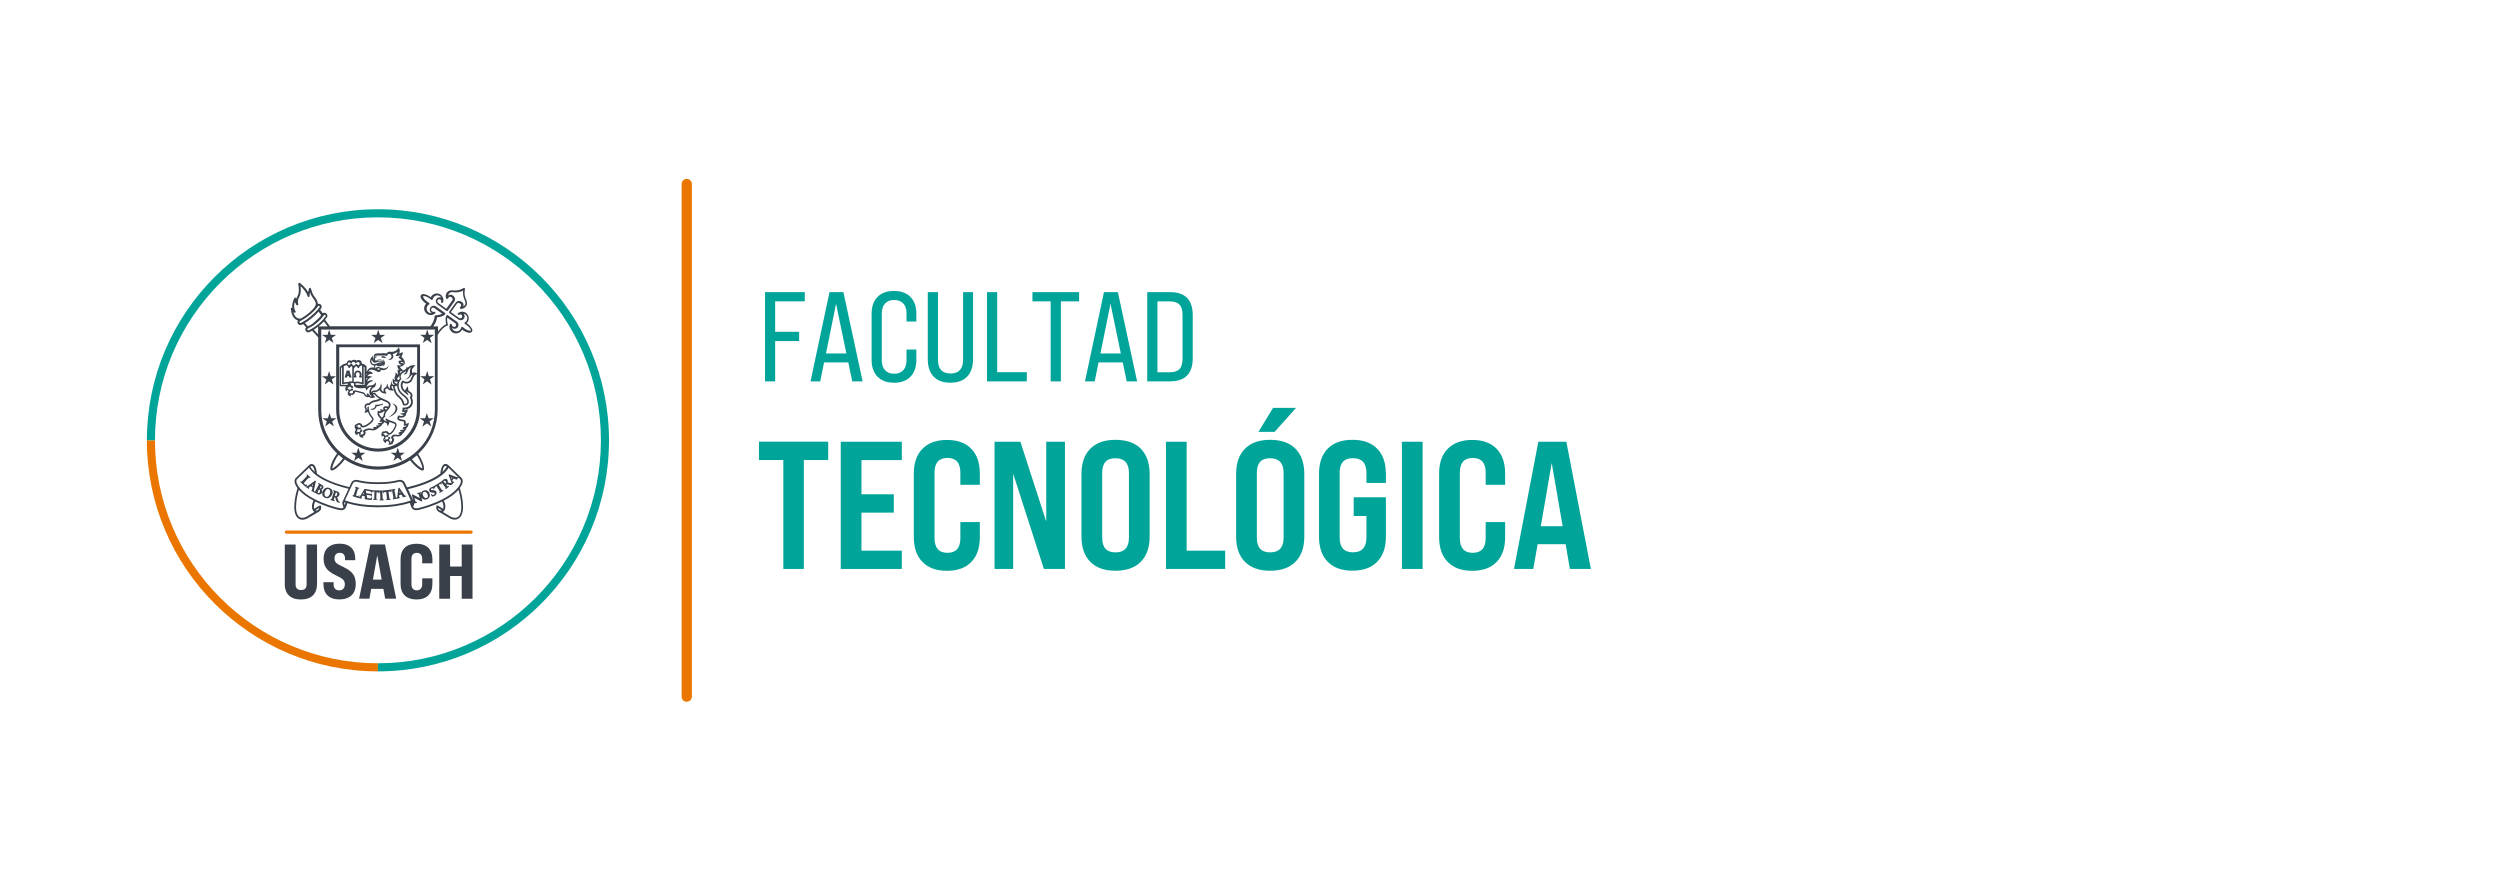 <?xml version="1.0" encoding="UTF-8"?>
<svg id="Capa_1" data-name="Capa 1" xmlns="http://www.w3.org/2000/svg" viewBox="0 0 404.43 142.47">
  <defs>
    <style>
      .cls-1 {
        fill: #394049;
      }

      .cls-2 {
        fill: #ea7600;
      }

      .cls-3 {
        fill: #00a499;
      }
    </style>
  </defs>
  <path class="cls-2" d="M111.1,113.53c-.46,0-.83-.37-.83-.83V29.77c0-.46.37-.83.83-.83s.83.37.83.83v82.92c0,.46-.37.83-.83.83"/>
  <g>
    <g>
      <path class="cls-1" d="M73.58,84.07h0c-.47,0-.87-.25-.91-.28-.37-.23-.93-.57-1.32-.79-.06-.03-.2-.09-.35-.18,0,0,0,0,0,0h0s-.05-.03-.06-.05c-.14-.1-.24-.19-.28-.28-.15-.31-.08-.59-.07-.62.01-.04.05-.08.09-.1.04-.02.09-.01.13.01l.87.52c.17-.43-.06-.98-.16-1.17-1.55.77-3.15,1.22-3.86,1.37-.11.02-.22.04-.32.04-.48,0-.68-.27-.76-.43-.03-.06-.04-.1-.05-.11l-.22-.59s-.02-.04-.03-.06l-.12.04c-1.35.43-3.01.67-4.69.67h-.31s-.31,0-.31,0c-1.66,0-3.31-.24-4.65-.66l-.21.59c-.01.05-.16.55-.81.55-.1,0-.21-.01-.32-.04-.71-.15-2.31-.6-3.86-1.37-.1.2-.33.74-.16,1.17l.87-.52s.09-.03.13-.01c.04.01.07.05.09.09.01.03.09.32-.06.63-.05.09-.15.19-.29.29,0,0-.04.02-.26.15-.41.24-1.18.68-1.47.87-.02.01-.43.28-.91.28-.27,0-.51-.08-.72-.25-1.2-.96-.31-4.16-.1-4.87-.09-.12-.16-.23-.22-.33-.47-.81-.17-1.2-.02-1.33l2-1.94s.07-.07.11-.11c.03-.02.06-.04.09-.07.1-.06.19-.1.27-.11.16-.02.3.02.44.13.32.26.44.99.48,1.42,1.44,1.11,3.63,1.8,5.23,2.19l.34-.73c.14-.28.45-.45.79-.45h0s.23.03.23.03c0,0,.02,0,.03,0v.03s0-.03,0-.03c.88.23,1.92.35,3.01.35h.26s.26,0,.26,0c1.09,0,2.12-.12,3-.35h.05s.22-.04.22-.04c.34,0,.65.18.79.45l.36.77c1.66-.39,3.92-1.08,5.4-2.23.04-.43.17-1.16.48-1.42.13-.11.28-.16.44-.13.09.01.18.05.27.11.04.03.07.05.1.07.04.03.06.06.09.09l2.01,1.95c.15.14.44.53-.02,1.33-.06.11-.13.22-.22.33.22.71,1.11,3.91-.1,4.87-.2.16-.44.25-.71.25M48.34,79.24c-.16.56-.45,1.74-.45,2.77,0,.78.17,1.32.5,1.58.15.12.32.18.53.18.39,0,.74-.22.75-.23l.03-.02c.41-.25.76-.46,1.03-.63.05-.03.1-.06.14-.08-.07-.03-.13-.08-.18-.15,0,0,0-.01-.01-.02,0,0-.02-.03-.03-.04-.02-.03-.04-.07-.06-.1-.08-.16-.13-.35-.13-.55,0-.4.16-.77.25-.95-.01-.01-.03-.03-.05-.04l-.02-.02c-1-.53-1.77-1.1-2.3-1.71M71.62,82.81s.1.06.15.09c.4.23.85.51,1.02.61l.05.03s.37.23.76.23c.2,0,.38-.06.53-.18.33-.27.5-.8.5-1.58,0-1.03-.29-2.21-.45-2.77-.53.61-1.3,1.18-2.31,1.71-.02.01-.05.03-.08.04.09.17.26.55.26.96,0,.2-.04.39-.13.55-.02.04-.04.07-.06.1h0s0,.02,0,.02c0,0,0,.02-.01.02,0,0-.01.01-.02.02h0c-.05.07-.11.12-.19.15M51,82.54s.11.04.17.04c.08,0,.15-.02.19-.03.15-.09.2-.16.22-.2.03-.06.05-.12.06-.19-.05.03-.11.07-.18.11-.14.08-.3.18-.46.27M71.13,82.55s.11.03.19.03c.07,0,.12-.01.17-.04-.16-.1-.33-.2-.47-.28-.06-.04-.12-.07-.17-.1,0,.06.02.12.06.19.02.04.07.1.22.2M49.98,75.66s0,0-.01.01l-1.89,1.83c-.09.08-.14.19-.14.33,0,.18.07.39.21.63.05.09.12.19.2.3.19.26.42.51.7.76l.22.18c.11.08.22.17.33.26.35.26.76.51,1.21.74,1.6.85,3.38,1.35,4.1,1.5.29.06.52.02.66-.11,0-.01-.01-.03-.01-.04h0c-.1-.26-.2-.59-.18-.79,0-.03,0-.05.02-.07l.02-.04.97-2.08c-2.27-.55-4.01-1.27-5.18-2.14-.51-.38-.89-.77-1.14-1.17l-.02-.03-.04-.07s0,0,0-.01M66.81,81.92c.02.06.12.32.52.32.08,0,.17-.01.26-.03.72-.15,2.49-.66,4.09-1.5.45-.24.86-.49,1.22-.74l.55-.44c.28-.24.51-.5.7-.75.08-.11.14-.21.2-.3.14-.24.21-.46.21-.63,0-.14-.04-.25-.13-.33,0,0-.1-.1-.25-.25-.01.01-.02.03-.04.04-.03.03-.13.14-.26.26h0s-.05.05-.08.05c-.02,0-.04,0-.05-.02-.02-.02-.03-.04-.02-.07l-.3-.12-.27.28.09.21s.03.05.04.06c0,0,0,0,0,0l.02-.02s.03-.03.07-.03c.02,0,.04,0,.06.02.01.01.02.03.02.05,0,.03-.01.05-.03.07-.02.02-.05.05-.07.07-.03.02-.05.05-.07.07,0,0,0,.01-.01.02,0,0-.01.02-.02.03-.02.02-.04.04-.07.07l-.04.05c-.09.07-.13.09-.19.11-.02,0-.05,0-.08,0-.09,0-.19-.02-.33-.06-.07-.02-.14-.04-.2-.05-.03,0-.06-.02-.08-.02l-.09.07c.07.09.17.21.22.26.02.02.02.02.03.02,0,0,0,0,.01,0,.03-.02.06-.04.07-.05.03-.03.1-.02.12.01,0,.01.04.07-.03.12-.07.05-.16.12-.21.16l-.03.02s-.03.02-.05.04c-.04.03-.09.08-.13.11-.04.04-.1.03-.12,0-.01-.02-.02-.04-.02-.06,0-.02.02-.04.04-.06.01,0,.03-.02.03-.03h0s0-.01-.02-.04c-.04-.06-.12-.17-.22-.29l-.21-.27c-.15-.18-.18-.22-.21-.26-.01-.02-.02-.02-.02-.02,0,0-.01,0-.03.01,0,0-.02.01-.04.03,0,.01.01.02.02.04.02.03.04.07.05.09h0c.03.08,0,.11-.03.12-.01,0-.03.01-.04.01-.04,0-.07-.03-.08-.05h-.01s0-.02-.02-.02c-.02,0-.06,0-.14.05l-.15.09.34.55c.07.11.15.25.2.31.02.02.02.02.02.02,0,0,0,0,.01,0,.02,0,.05-.03.08-.04.04-.03.1-.02.12.02,0,.02.01.04,0,.06,0,.03-.02.05-.05.06-.06.04-.13.08-.19.11-.03.02-.06.03-.08.04-.02.01-.05.03-.09.06-.04.03-.08.06-.12.08-.05.03-.1.02-.13-.02-.01-.02-.02-.04,0-.06,0-.02.02-.04.05-.06.03-.02.03-.03.04-.03h0s0-.01-.01-.04c-.03-.06-.09-.16-.17-.28l-.36-.58-.18.12c-.09.06-.1.08-.1.09,0,.03,0,.04,0,.05.02.06-.02.09-.04.1,0,0-.02,0-.04,0-.02,0-.04,0-.05-.02.02.07-.02.1-.03.11h0s-.02.01-.03.01c-.02,0-.06,0-.08-.06,0,0-.03-.04-.06-.05-.05-.02-.11-.01-.17.02-.09.04-.15.13-.12.2.02.04.04.08.23.08h.09c.28,0,.45.09.54.27.07.14.06.28-.02.44-.06.12-.19.19-.28.23-.13.06-.24.1-.32.1,0,0-.01,0-.02,0-.07,0-.09-.05-.1-.07-.04-.07-.07-.16-.09-.2v-.02c-.04-.07-.01-.12.02-.13.01,0,.02,0,.04,0,.02,0,.05,0,.08.05,0,.02.02.04.04.06.03.03.07.05.12.05s.1-.01.15-.04c.06-.03.1-.07.12-.12.01-.04,0-.08,0-.11-.02-.04-.05-.09-.23-.1h-.13c-.26-.02-.41-.1-.5-.26-.11-.22.02-.47.3-.61.11-.06.21-.09.27-.1.04,0,.08,0,.1.04h0s-.01-.02-.01-.03c-.02-.05,0-.09.02-.1.02-.01.04-.02.05-.02.01,0,.03,0,.04-.01.05-.02.11-.06.16-.09l.65-.4c.05-.03.08-.06.1-.07,0,0,.02-.01.02-.02,0,0,.02-.01.03-.02.01,0,.02-.01.04-.01,0,0,0,0,.02-.01.05-.04.11-.09.16-.12.02-.02.04-.03.05-.04.02-.02.07-.05.11-.09.05-.04.09-.08.12-.1.09-.07.22-.16.36-.18,0,0,.02,0,.03,0,.09,0,.21.04.28.13.09.11.1.25.06.46.23.05.41.08.55.1.04,0,.07,0,.1,0,0-.02-.01-.05-.03-.09l-.44-1.13s-.04-.11,0-.16c.02-.02.04-.03.07-.03.02,0,.04,0,.07.02.06.02.27.1.51.19.23.08.47.18.61.23.06.02.11.03.15.03.03,0,.04,0,.04-.01.02-.01.03-.03.04-.04,0,0,0,0,0,0-.46-.44-1.22-1.18-1.52-1.48,0,0,0,0-.01-.01,0,0,0,0,0,0l-.06.11c-.25.4-.63.79-1.14,1.17-1.2.89-3,1.63-5.35,2.18l.86,1.85s.02.03.03.07l-.26-.93c-.02-.08.01-.13.05-.14.01,0,.02,0,.03,0,.03,0,.07.02.1.03h.01s.38.21.72.38c.08.04.19.1.29.15.03.02.06.03.09.05l-.2-.61c-.03-.09-.04-.09-.05-.09-.01,0-.03,0-.08.02-.01,0-.02,0-.03,0-.04,0-.07-.02-.08-.06,0-.02,0-.04,0-.05.02-.03.05-.05.08-.05.05-.01.1-.03.14-.04.04-.01.07-.02.09-.02.03,0,.09-.03.18-.06.01,0,.03,0,.05,0,.03,0,.06.02.08.05,0,.02,0,.04,0,.06-.01.02-.03.04-.06.05-.02,0-.03,0-.04.02,0,0-.02.01,0,.09l.29,1.07c.02.08-.01.13-.05.14-.06.02-.1,0-.13-.02-.16-.08-.49-.24-.67-.33-.16-.08-.31-.16-.42-.22l.18.54c.04.11.06.12.06.12.03,0,.05,0,.08-.01.05-.01.1,0,.11.05,0,.01,0,.04,0,.06-.01.02-.04.04-.07.05-.08.02-.15.04-.2.05-.02,0-.03,0-.04.01,0,0-.01,0-.03.01-.03.01-.07.03-.12.04-.02.16-.07.34-.12.48M71.72,77.86l.29.37s.05-.03.08-.06c.05-.04.06-.05.06-.07.02-.05.02-.13-.05-.22-.06-.07-.12-.11-.19-.11s-.12.04-.14.05c-.02.02-.04.03-.05.04M72.94,77.21l.11.25.14-.15-.25-.1ZM55.66,81.33h0c0,.06.04.23.09.4.03-.07.06-.17.1-.28.01-.04.03-.08.04-.1,0-.01.01-.03.02-.05-.02,0-.04-.01-.06-.02,0,0-.01,0-.03,0-.06,0-.14.03-.16.05M61.15,81.75h.31c1.63,0,3.26-.23,4.58-.65.07-.02.14-.04.2-.07h.02s.06-.03.09-.04c.02,0,.04-.01.06-.01.02,0,.04,0,.07,0-.11-.23-.39-.83-.66-1.42-.08-.18-.17-.36-.25-.53l-.38-.82c-.09-.17-.29-.28-.52-.28l-.16.02s-.01,0-.02,0h0c-.91.24-1.97.36-3.09.36h-.26s-.26,0-.26,0c-1.11,0-2.18-.13-3.09-.36h-.02s-.17-.03-.17-.03c-.23,0-.43.12-.52.29,0,0-.15.31-.34.73l-.03.06s-.03.07-.05.1l-.38.81c-.2.44-.39.85-.49,1.05.05,0,.09,0,.13.02l.14.05s.1.03.14.05c.01,0,.03,0,.04.01,1.32.42,2.94.65,4.57.65h.31ZM66.59,81.3l.05.14s.01-.08.01-.1h0s-.03-.02-.06-.03M54.91,81.35s-.03,0-.04,0l-.17-.06c-.11-.04-.17-.06-.21-.12-.07-.08-.11-.19-.17-.39-.02-.06-.04-.12-.05-.18-.02-.05-.03-.11-.04-.14l-.11-.04-.02.08c-.04.13-.08.25-.09.32-.01.05,0,.06,0,.06.02.01.06.03.08.03.03,0,.04.02.05.05,0,.02,0,.04,0,.06-.01.03-.04.05-.08.05-.01,0-.03,0-.04,0-.09-.03-.19-.06-.24-.08h-.03s-.03-.02-.06-.03c-.05-.01-.12-.03-.17-.05-.01,0-.05-.02-.07-.05,0-.02-.01-.04,0-.06.02-.04.06-.06.11-.04.02,0,.03,0,.05,0,.01-.01.03-.04.03-.05.03-.07.07-.2.12-.35l.13-.39c.1-.3.11-.35.13-.41.01-.05,0-.05-.02-.07,0,0-.03-.02-.06-.02-.08-.03-.07-.09-.07-.1.01-.04.04-.06.08-.06.01,0,.03,0,.05,0,.06.02.12.04.17.06.04.01.06.02.08.03.03,0,.08.02.13.04.05.01.1.03.13.04.12.04.26.1.34.22.06.08.1.22.05.36-.05.16-.17.28-.37.37l.03.08c.07.21.13.37.19.5.06.13.11.16.14.17.01,0,.03.01.03.02h0s.03.02.04.03c.01.02.02.05.01.07-.01.03-.04.06-.08.06M54.17,80.2s.06.03.1.04c.04.01.06.02.07.02,0,0,.02,0,.03,0,.04-.01.11-.06.16-.22.09-.29-.11-.36-.13-.37-.02,0-.04-.01-.06-.02l-.18.55ZM61,80.88h0c-.07,0-.14,0-.19,0-.04,0-.08,0-.1,0h-.01s-.03,0-.06,0c-.05,0-.12,0-.17,0h0s-.06-.02-.07-.03c-.01-.02-.02-.04-.02-.06,0-.04.03-.08.09-.08h.02s.03,0,.03,0h0s0-.02.01-.05c0-.08.01-.22.02-.39l.02-.74h-.21c-.11,0-.12.02-.13.03-.01.02-.02.04-.02.05-.01.06-.06.07-.08.07-.02,0-.04,0-.05-.02,0,0-.01-.01-.01-.02-.01,0-.03,0-.03,0h0s-.04-.01-.05-.02c-.02-.02-.02-.06-.02-.07,0-.02,0-.04,0-.04,0-.03,0-.03-.07-.04-.02,0-.19-.03-.34-.05-.14-.02-.29-.04-.39-.06v.04c.03.11.06.25.09.4.28.04.7.1.73.1.03,0,.04,0,.05,0,0,0,.01,0,.01-.01.01-.01.03-.03.06-.03h0s.03,0,.05.02c.02.02.02.04.02.07,0,0,0,.02,0,.05,0,.02-.01.05-.02.1,0,.04-.02.11-.02.13,0,.09-.06.09-.08.09h-.01s-.04-.01-.05-.03c-.01-.01-.02-.03-.02-.05,0,0,0-.02,0-.03,0-.01,0-.03,0-.04,0,0,0-.02-.04-.03-.03,0-.36-.06-.63-.09.03.17.06.32.08.42,0,.01,0,.02,0,.04.02.04.04.06.05.06l.41.05s.05,0,.08,0c.04,0,.06,0,.07,0,.02,0,.04-.02.06-.09h0s.03-.08.08-.08h.01s.07.02.06.12c0,.04-.03.18-.05.23-.02.04-.04.08-.11.08-.01,0-.03,0-.06,0-.1-.01-.19-.02-.27-.03h-.08s-.08-.02-.13-.03c-.03,0-.07,0-.1-.01-.08,0-.23-.03-.32-.04-.03,0-.11-.02-.1-.1,0-.03.02-.05.05-.06l-.06-.36-.36-.06-.13.22s-.03.07-.04.08c0,0,0,0,0,0h.03c.05.02.08.05.07.1,0,.04-.04.07-.08.07,0,0-.01,0-.02,0-.03,0-.07-.01-.11-.02-.03,0-.06-.01-.09-.02,0,0-.02,0-.03,0-.04,0-.11-.01-.17-.02-.04,0-.06-.03-.07-.05-.01,0-.02,0-.04,0-.03,0-.06,0-.1-.02-.11-.03-.21-.06-.31-.1-.04-.01-.07-.02-.11-.04-.04-.01-.08-.03-.12-.04-.01,0-.04-.01-.06-.02h-.03s-.04-.02-.06-.03c-.02,0-.04-.01-.06-.02-.03,0-.05-.03-.06-.05,0-.02-.01-.04,0-.06.01-.04.06-.07.11-.05.03,0,.04,0,.05,0,0,0,.01-.01.02-.04.03-.06.06-.18.11-.32l.15-.47c.07-.21.08-.26.09-.31t-.02-.06s-.02,0-.04-.02c-.03,0-.05-.02-.06-.04-.01-.02-.01-.04,0-.06,0-.03.04-.05.08-.05.01,0,.03,0,.04,0,.05.01.1.03.15.05.03.01.06.02.08.03.02,0,.06.02.1.03.05.02.11.03.15.04.02,0,.05.02.07.05,0,.02.01.04,0,.06-.02.05-.06.07-.12.05-.02,0-.04-.01-.06-.01,0,0,0,0,0,0,0,0-.01,0-.02.04-.02.05-.03.09-.08.26l-.04.13-.1.33c-.04.14-.1.32-.09.35,0,.01.04.04.18.08.08.03.13.04.17.02.01,0,.04-.04.05-.07,0-.02.03-.06.08-.06h.02s.04.02.04.04c.01.02.01.05,0,.09,0,.02-.04.1-.07.16h0s.01,0,.02,0c0,0,.02,0,.02,0,.04,0,.07-.02.12-.11l.68-1.12s.06-.1.12-.1h.01s.3.05.55.09c.19.03.39.06.41.07h0s.03,0,.05,0h.01s0,0,0,0c0,0,.02,0,.04,0h.01s.04.02.05.04c0,0,.02,0,.03,0,.02,0,.04,0,.05.01.01,0,.02,0,.04.01.05,0,.12.01.17.01l.76.02s.06,0,.09,0c.01,0,.02,0,.03,0,.01,0,.02,0,.03,0h0s.03,0,.04.02c.01-.01.04-.02.07-.02.04,0,.11,0,.16,0,.03,0,.06,0,.08,0,.02,0,.05,0,.08,0,.05,0,.11,0,.15,0,0,0,0,0,.01,0,.04,0,.07.02.08.04.01-.06.05-.06.07-.06h0s.03,0,.04,0c.01,0,.02,0,.04,0h0s.1,0,.16-.01l.73-.09s.08-.01.11-.02c.01,0,.02,0,.03,0,.01,0,.02,0,.03,0h0s.04,0,.05.02c.01-.02.04-.03.07-.04.03,0,.07-.01.11-.02.05,0,.1-.02.13-.02.02,0,.07-.01.11-.02.04,0,.09-.02.12-.02.01,0,.02,0,.03,0,.05,0,.08.03.08.06,0,.02,0,.04-.01.06,0,.01-.03.03-.06.04-.01,0-.02,0-.04.01-.01,0-.01,0-.01,0,0,0,0,0,0,.05,0,.05.02.1.05.32l.08.42c.03.17.06.33.08.41,0,.02.01.03.01.03,0,0,0,0,.01,0,.02,0,.06,0,.09,0,.01,0,.03,0,.05,0,0,0,0,0,0,0,0,0,.02,0,.02,0,.04-.02.05-.05.06-.15l.17-1.3s.01-.13.08-.14c.01,0,.02,0,.03,0,.05,0,.08.04.11.07.03.04.14.2.27.39.17.24.36.52.47.67.09.13.13.14.14.14.02,0,.04,0,.06,0,0,0,.01,0,.02,0,.04,0,.07.03.08.06,0,.02,0,.04,0,.06-.02.03-.05.04-.11.06h-.04c-.07.03-.18.05-.3.08h0s-.03,0-.05,0c-.04,0-.07-.03-.08-.05,0-.03,0-.06.02-.08l-.2-.3-.35.09-.03.25s0,.07,0,.09c0,0,0,0,.01,0h.03s.02-.01.03-.01c.04,0,.07.02.08.06,0,.02,0,.08-.07.1-.04,0-.07.02-.11.02-.03,0-.06.01-.09.02h-.02s-.11.04-.19.06c-.02,0-.04,0-.06,0-.07.01-.14.02-.2.03-.04,0-.07.01-.09.01-.02,0-.06.01-.1.02-.05.01-.1.02-.14.03,0,0-.02,0-.02,0-.04,0-.08-.03-.09-.07,0-.04.02-.09.08-.1.02,0,.03,0,.04-.01h0s0-.02,0-.04c0-.08-.04-.24-.07-.41l-.1-.51c-.03-.14-.03-.18-.04-.23,0-.04-.02-.04-.03-.04,0,0-.02,0-.04,0-.03,0-.04,0-.06,0,0,0,0,.02,0,.03,0,.06.01.12.02.16h0c0,.09-.05.1-.07.1h0s-.07-.03-.08-.09v-.02s-.07-.05-.16-.04l-.17.02.09.72c.02.16.04.32.06.41,0,.03.01.04.01.04,0,0,0,0,0,0,.03,0,.06,0,.08,0h.01s.08.03.09.07c0,.04-.02.09-.09.09-.07,0-.14.01-.19.02-.04,0-.08,0-.1,0-.02,0-.05,0-.09.01-.05,0-.1.02-.14.02,0,0-.01,0-.02,0-.06,0-.09-.04-.09-.07h0s.03-.09.08-.09c.02,0,.04,0,.05,0,0,0,0-.01,0-.05,0-.08-.02-.23-.04-.41l-.09-.72-.2.03c-.11.02-.11.03-.12.04-.01.02-.02.04-.02.05,0,.07-.06.08-.08.08-.02,0-.08,0-.08-.09,0-.03,0-.11,0-.18-.02.02-.04.03-.07.03-.01,0-.02,0-.04,0,0,0-.01,0-.01,0,0,0,0,0,0,.05,0,.06,0,.12.02.41l.02.34c0,.17.02.34.03.42,0,.02,0,.03,0,.03,0,0,0,0,.01,0,.02,0,.06,0,.08,0h0s.08.03.09.07h0c0,.05-.03.09-.09.1-.08,0-.15,0-.21,0-.03,0-.06,0-.08,0-.02,0-.05,0-.09,0-.05,0-.11,0-.15.01h0c-.06,0-.09-.04-.09-.07h0s.03-.09.09-.09c.03,0,.04,0,.05,0,0,0,0,0,0-.04,0-.08,0-.23-.01-.42l-.02-.42c-.01-.23-.01-.28-.02-.34,0-.04,0-.04-.02-.04-.01,0-.03,0-.04,0h0s-.02,0-.03,0c0,.02,0,.05,0,.08,0,.04,0,.08,0,.1,0,.09-.07.09-.08.09-.03,0-.08-.02-.08-.1v-.02s-.05-.06-.15-.06h-.17s-.02.72-.02.72c0,.13,0,.32,0,.41,0,.04,0,.04,0,.04,0,0,0,0,0,0,.02,0,.05,0,.08,0,.05,0,.09.04.09.08,0,.04-.03.08-.1.08M61.53,80.74v.04h0v-.04s0,0,0,0M62.6,80.67v.04s0-.04,0-.04h0ZM58.71,79.94l.2.03-.05-.29-.15.26ZM64.66,79.42l-.03.3.19-.05-.16-.25ZM68.77,80.83h0c-.35,0-.58-.26-.67-.49-.13-.34-.06-.79.42-.97.11-.04.21-.06.32-.06.28,0,.51.17.63.46.17.43,0,.84-.41,1-.1.04-.2.06-.29.06M68.69,79.56s-.09,0-.13.03c-.06.02-.13.07-.17.16-.04.1-.03.24.04.41.1.25.28.41.48.41.05,0,.09,0,.14-.03.04-.02.11-.05.15-.14.05-.11.03-.25-.04-.44-.1-.25-.28-.4-.46-.4M52.92,80.6h0c-.11,0-.21-.02-.32-.06-.2-.08-.35-.22-.43-.41-.08-.2-.07-.46.03-.69.11-.26.38-.56.78-.56.11,0,.22.02.33.07.22.09.38.23.45.42.08.19.07.42-.04.65-.16.36-.47.58-.81.58M53.03,79.11c-.18,0-.34.14-.46.42-.1.22-.12.44-.05.6.04.11.12.18.23.23.03.01.07.02.12.02.18,0,.34-.15.47-.44.1-.22.11-.43.05-.59-.04-.1-.12-.18-.22-.22-.05-.02-.1-.03-.14-.03M51.64,80.01h0c-.1,0-.21-.03-.31-.08-.01,0-.03-.02-.05-.03-.02-.01-.05-.03-.07-.04-.05-.03-.1-.06-.12-.07,0,0-.02,0-.03-.01-.02,0-.04-.02-.07-.03-.02-.01-.04-.02-.06-.03-.02-.01-.04-.02-.06-.03,0,0,0,0-.01,0-.03,0-.06-.01-.11-.05-.07-.04-.19-.12-.31-.21h0s-.09-.07-.05-.13c.02-.03.05-.04.07-.04l.1-.4-.31-.2-.23.17s-.07.06-.08.07t0,0s0,0,.01,0l.03.02s.04.03.04.05c0,.02,0,.04-.01.06-.03.03-.05.04-.07.04-.02,0-.04,0-.06-.02-.03-.02-.05-.04-.08-.06-.03-.02-.06-.04-.09-.06,0,0-.03-.02-.05-.03-.04-.02-.09-.06-.15-.09-.01,0-.04-.03-.05-.07,0-.02,0-.03,0-.04-.01,0-.03,0-.04,0-.05,0-.09-.03-.14-.08-.07-.07-.13-.13-.19-.18-.03-.03-.05-.05-.08-.07-.06-.07-.12-.12-.19-.18-.02-.01-.05-.05-.09-.08-.02-.02-.04-.03-.06-.05-.02-.02-.04-.03-.05-.05-.07-.07-.03-.12-.02-.13.01-.01.03-.02.06-.02.03,0,.05.02.07.03.02.02.04.03.05.04,0,0,.01,0,.05-.04.06-.05.16-.15.27-.28l.27-.29c.21-.22.25-.27.29-.32.03-.04.03-.04.01-.07,0-.01-.02-.03-.04-.04-.07-.06-.03-.11-.02-.13.01-.01.03-.02.06-.02.03,0,.06.02.08.04.04.04.09.08.13.12.03.03.06.06.08.08.01.01.03.03.06.05.05.05.12.1.16.14.07.06.04.11.02.13-.02.02-.04.03-.06.03-.03,0-.06-.02-.07-.03-.02-.02-.04-.04-.06-.05-.01,0-.02,0-.02,0,0,0-.01,0-.04.03-.05.04-.09.09-.3.31l-.25.27c-.12.13-.24.26-.24.3,0,.03.02.06.14.17.08.07.12.11.17.11.03,0,.07-.02.09-.04.01-.01.04-.03.07-.03.02,0,.04,0,.06.02.02.02.05.07,0,.12-.01.01-.09.08-.15.13.02,0,.04.01.04.02h.01s.02.02.03.02c.01,0,.03,0,.04,0,.04,0,.08-.03.14-.07l1.11-.81s.08-.05.11-.05c.02,0,.03,0,.04.01.06.03.04.1.03.15-.01.05-.05.25-.11.48-.07.29-.15.65-.18.84-.04.18,0,.21,0,.23.01.01.03.03.04.04.02,0,.04,0,.06.01.02,0,.03.02.05.02,0,0,.01-.01.04-.05.05-.07.13-.22.21-.38l.17-.32c.15-.28.17-.33.2-.38.02-.05.02-.05,0-.07,0,0-.03-.02-.05-.03-.08-.04-.06-.1-.05-.12.01-.03.04-.04.07-.04.02,0,.04,0,.06.02.05.02.09.05.14.08.04.02.08.04.09.05.05.03.1.05.13.07.03.01.06.03.08.04.15.08.24.17.28.29.04.12,0,.21-.03.26-.07.13-.18.2-.29.23.1.15.16.35.06.55-.09.17-.25.27-.44.27M51.61,79.15l-.2.39c-.06.11-.05.12-.04.14.03.04.06.05.1.07.01,0,.05.02.08.02.07,0,.12-.04.16-.12.03-.06.1-.23.02-.39-.01-.03-.04-.06-.1-.09,0,0-.02-.01-.03-.01M51.71,78.97s.02.01.04.02c.05.02.07.03.1.03.05-.01.1-.06.13-.12.04-.07.05-.16.03-.22-.01-.04-.04-.07-.07-.09h-.01s0,0,0,0l-.21.4ZM50.42,78.5l.17.11.08-.3-.25.19ZM72.08,75.37c-.06,0-.12.02-.18.07-.14.11-.26.44-.33.91.33-.3.52-.56.63-.72l.03-.04s0-.02.02-.03c.03-.09-.05-.15-.08-.16-.02,0-.04-.01-.05-.01-.01,0-.02,0-.03,0M50.25,75.55l.04.08c.1.17.29.42.63.72-.07-.47-.19-.79-.33-.9-.07-.06-.14-.08-.21-.07-.02,0-.04,0-.06.01-.02.01-.09.06-.08.13h0s0,.02,0,.04M68.38,76.13c-.42,0-1.29-.71-2.04-1.66-1.55.98-3.34,1.5-5.18,1.5-1.94,0-3.81-.57-5.41-1.65v.02c-.74,1.01-1.6,1.7-1.99,1.77-.09.01-.16,0-.22-.04-.32-.23.15-1.55.93-2.63l.06-.09c-.07-.07-.15-.14-.22-.21-1.83-1.83-2.84-4.26-2.84-6.85v-11.72l-.98-1.07-.32.17-.12.06c-.09.05-.2.05-.32.02-.13-.04-.24-.13-.29-.24-.09-.18-.07-.44.09-.57l-.5-.52c-.1.06-.25.13-.25.13-.09.05-.2.05-.31.02-.13-.04-.24-.13-.3-.24-.06-.11-.07-.25-.03-.37.01-.05.04-.09.07-.13-.14-.04-.28-.1-.4-.18-.43-.3-.69-.87-.77-1.7,0-.07.04-.14.11-.17.04-.01.1,0,.14.02-.01-.08-.02-.17-.02-.26,0-.42.12-.86.36-1.32.03-.06.1-.09.17-.08.07.01.12.07.13.13,0,.03,0,.06.01.09.04-.16.11-.32.2-.48.13-.24.2-.58.2-1.02,0-.5-.09-.93-.09-.93,0-.01,0-.02,0-.03,0-.05.03-.1.07-.13.05-.03.12-.03.18,0,.04.03.85.6,1.34,1.5.04-.18.09-.38.15-.6.02-.07.08-.11.15-.11s.13.04.15.11c.19.64.31.95.53,1.24.38.5.61.87.59,1.25.03-.01.06-.02.09-.02.12-.01.26.02.36.1.1.08.17.21.18.34,0,.02,0,.04,0,.06,0,.09-.03.18-.08.24l-.18.22.42.58c.07-.06.15-.09.24-.09.13,0,.26.04.35.12.24.24.2.49.09.63l-.07.09s-.13.16-.23.29l.79,1.06h16.27c.27-.39.69-1.09.66-1.6,0-.04.01-.09.04-.12.03-.03.07-.05.11-.05.03,0,.65,0,1.08-.27-.28-.2-1.04-.74-1.04-.74l-.24-.17c-.07-.05-.16-.07-.24-.06-.09.01-.16.06-.21.13-.1.14-.07.34.08.46.07.06.17.09.26.09.03,0,.06,0,.08-.01.07-.03.16,0,.19.07.04.07.03.15-.03.2-.2.17-.45.26-.7.26-.22,0-.44-.07-.62-.2-.28-.2-.45-.53-.45-.87,0-.22.07-.44.2-.62.04-.06.08-.11.14-.16-.06-.04-.12-.07-.12-.07-.4-.29-.8-.73-.8-1.08,0-.09.02-.16.07-.23.08-.11.21-.17.39-.17.29,0,.71.17,1.09.44l.11.09c.03-.07.06-.13.1-.18.2-.28.53-.45.87-.45.22,0,.44.07.62.2.28.2.45.53.45.87,0,.12-.02.24-.06.36h0c-.03.09-.12.13-.2.11-.08-.03-.13-.11-.1-.19.04-.13-.01-.27-.12-.35-.07-.05-.16-.07-.24-.06-.09.01-.16.06-.21.13-.04.05-.06.12-.06.18,0,.1.05.21.14.28,0,0,1.05.75,1.32.95.2-.28.97-1.36.97-1.36.01-.01.06-.09.06-.18,0-.01,0-.03,0-.04-.02-.1-.09-.2-.22-.3-.09-.06-.17-.08-.25-.07-.1.02-.21.12-.3.28-.03.05-.08.08-.14.08-.06,0-.11-.03-.14-.08-.01-.02-.23-.45.12-.95.21-.31.58-.37.85-.37.14,0,.24.02.26.02,0,0,.08.01.21.01.28,0,.84-.05,1.36-.39.05-.03.13-.03.18,0,.05.04.08.1.06.17-.22.87.14,1.61.15,1.61.04.07.37.7.02,1.17-.29.38-.64.42-.78.42-.04,0-.07,0-.09,0-.06,0-.11-.05-.12-.11-.02-.05,0-.11.03-.16.12-.14.18-.26.17-.37,0-.08-.06-.15-.14-.21-.11-.07-.2-.11-.3-.11-.15,0-.24.11-.25.13l-.97,1.35c.27.2,1.32.95,1.32.95.06.04.13.06.2.06.11,0,.2-.05.26-.13.05-.07.07-.16.06-.24-.01-.09-.06-.16-.13-.21-.11-.08-.26-.08-.37,0-.07.05-.17.03-.22-.04-.02-.03-.03-.06-.03-.1,0-.05.02-.09.06-.12,0,0,0,0,.01,0,.19-.15.42-.23.67-.23.23,0,.44.07.62.2.23.17.39.41.43.7,0,.06.01.12.01.18,0,.22-.07.44-.2.62-.04.05-.08.1-.14.16l.12.07c.4.29.8.73.8,1.08,0,.09-.02.16-.07.23-.06.08-.16.14-.28.16-.3.05-.76-.12-1.2-.43,0,0-.05-.04-.11-.09-.03.07-.06.13-.1.18-.2.28-.53.45-.87.45-.22,0-.44-.07-.62-.2-.41-.29-.56-.82-.37-1.28.03-.07.11-.11.18-.09.08.02.13.09.12.16,0,.09.08.22.18.29.06.04.13.06.2.06.1,0,.2-.05.26-.13.04-.05.06-.12.06-.19,0-.1-.05-.2-.14-.27,0,0-.96-.69-1.28-.91-.03.11-.04.22-.04.33,0,.4.13.77.13.77,0,.02,0,.04,0,.06,0,.03,0,.05-.02.07-.02.04-.06.07-.1.08-.61.16-1.25,1.06-1.43,1.32h0s-.05.08-.05.09l-.06.08v12.09c0,2.59-1.01,5.02-2.84,6.85-.11.11-.21.2-.31.3.69,1.05,1.19,2.4.85,2.64-.04.03-.1.05-.16.05M54.76,73.57s-.04.06-.04.06c-.68.95-.97,1.88-.98,2.17.23-.08,1.02-.63,1.73-1.63v-.02c-.24-.18-.49-.38-.71-.58M66.63,74.29c.74.93,1.47,1.44,1.7,1.5h0c0-.25-.22-1.11-.88-2.13-.27.23-.54.44-.81.63M51.97,53.3v12.98c0,1.36.29,2.66.86,3.88.16.33.34.66.52.97.37.59.81,1.15,1.31,1.65,1.74,1.73,4.04,2.69,6.5,2.69s4.76-.96,6.49-2.69c1.74-1.73,2.69-4.04,2.7-6.49v-12.98h-18.38ZM65.04,74.57l-.15-.11c-.08-.06-.43-.31-.55-.4-.11.08-.46.33-.54.4l-.15.11.06-.18c.03-.1.16-.5.21-.64-.11-.08-.47-.34-.55-.4l-.16-.11h.19c.11,0,.54,0,.68,0,.04-.14.18-.55.21-.65l.06-.18.27.83c.14,0,.56,0,.67,0h.19l-.15.11c-.08.06-.43.31-.54.4.04.13.18.54.21.64l.06.18ZM58.68,74.57l-.16-.11c-.09-.06-.43-.31-.55-.4-.11.08-.46.33-.54.4l-.16.11.06-.18c.03-.1.16-.5.21-.64-.11-.08-.47-.34-.55-.4l-.16-.11h.19c.11,0,.54,0,.68,0l.27-.83.06.18c.03.1.17.51.21.65.14,0,.57,0,.67,0h.19l-.15.11c-.08.06-.43.31-.54.4.04.13.18.54.21.64l.06.18ZM61.16,73.06c-3.74,0-6.78-3.04-6.78-6.77v-10.58h13.57v10.57c0,3.74-3.05,6.78-6.78,6.78M54.88,56.22v10.07c0,3.46,2.82,6.27,6.28,6.27s6.27-2.81,6.28-6.27v-5.79l-.08.04c-.35.16-.43.37-.54.64-.06.15-.12.3-.22.45-.14.21-.4.36-.69.4-.23.03-.47-.01-.68-.12-.08.12-.12.25-.12.37,0,.39.11.64.43.92.02-.11.07-.22.12-.28l.32-.44.07.54c.02.21.06.22.18.29.07.04.17.09.28.19.14.14.22.31.22.49,0,.12-.03.24-.09.35.1.22.15.44.15.67,0,.37-.13.68-.38.89-.3.26-.7.33-.99.33,0,.05-.01.11-.02.16.09,0,.17-.03.21-.05l.37-.16-.08.39c-.03.15-.11.28-.24.38.02.03.02.06.02.09,0,.08-.05.16-.08.2-.09.12-.29.33-.64.33-.11,0-.22-.02-.34-.06-.02.03-.03.05-.04.07-.02.03-.02.06-.02.07,0,.01,0,.02,0,.03.03.06.15.11.21.13h.02s0,.01,0,.01c.07.02.15.04.24.04.25.02.43.07.54.21.05.07.08.15.08.25,0,.07-.01.14-.02.22h0s0,.02,0,.04c.17-.02.39-.14.39-.15l.1-.06v.12s-.03.58-.38.74v.05c-.03.19-.12.33-.28.42,0,.01,0,.03,0,.03-.02.16-.12.27-.29.34-.02.04-.05.09-.05.09-.16.3-.41.45-.75.45-.12,0-.23-.02-.3-.03h-.03s-.07-.01-.09-.01c-.15,0-.27.05-.32.12-.03.04-.04.07-.04.09.1.09.16.22.16.37,0,.02,0,.04,0,.07-.01.12-.06.22-.14.3h0c0,.12-.04.22-.1.27-.11.09-.25.14-.41.14-.13,0-.23-.03-.23-.03l-.09-.03.07-.07s.1-.11.12-.23c-.08-.05-.14-.12-.18-.2-.07.02-.15.03-.22.02-.02,0-.05-.01-.07-.02-.03.06-.05.16-.06.23l-.02.09-.08-.05s-.33-.21-.35-.49v-.02c0-.06.02-.18.13-.29,0,0,0-.02,0-.03,0-.05.02-.1.04-.14-.08-.05-.13-.12-.17-.2-.05.03-.11.08-.14.12l-.07.07-.03-.09s-.15-.42.09-.69c.08-.09.21-.12.38-.09.09-.05.2-.07.3-.05.22.03.34.2.4.3.02,0,.05.01.1.02h0s.07,0,.17-.08c.32-.25.7-.88.75-1.25,0,0,0-.01,0-.02,0-.11-.13-.18-.54-.31l-.16-.05c-.09-.03-.18-.06-.26-.09,0,.02,0,.03,0,.05,0,.21-.12.38-.18.46v.26l-.05-.21-.08.08-.02-.13c-.01-.07-.06-.28-.17-.36-.04-.03-.1-.04-.1-.04-.02,0-.08-.02-.15-.05-.03,0-.05-.02-.08-.03-.07.15-.17.26-.3.33l-.05.09c-.1.18-.25.3-.43.35-.02.03-.03.05-.03.05-.06.09-.13.16-.22.2-.09.06-.24.16-.24.16-.16.11-.33.16-.53.16-.13,0-.25-.02-.35-.04-.1-.02-.19-.04-.27-.03-.27.02-.54.13-.66.22.03.05.06.12.07.21h0s0,.04,0,.05c0,.11-.04.23-.11.32-.08.1-.2.17-.33.19.01.05.05.12.08.15l.06.08-.1.02s-.04,0-.1,0c-.13,0-.38-.04-.51-.31-.02-.05-.03-.1-.03-.15,0-.04,0-.08.02-.13,0-.01,0-.03-.01-.04-.09,0-.17,0-.25-.04-.01.03-.03.1-.04.2h0s-.01.07-.01.07l-.07-.02s-.3-.09-.35-.45c0-.01,0-.03,0-.04,0-.11.06-.22.16-.31,0-.04.02-.08.03-.11l-.04-.03s-.16-.15-.17-.43c0-.05,0-.09.01-.12.03-.15.16-.26.34-.29.09-.1.2-.15.33-.17.27-.03.51.16.56.41.01,0,.04.03.12.03.05,0,.1,0,.16-.02.13-.03.28-.1.44-.19.52-.3.79-.66.82-.7.04-.07.06-.11.06-.15,0-.06-.05-.12-.15-.24-.15-.19-.35-.44-.51-.88,0-.03-.02-.05-.03-.08-.21.15-.41.16-.46.16h-.12l.06-.1s.22-.34.06-.58c-.11-.16-.12-.37-.04-.55.06-.14.22-.3.59-.3.02,0,.05,0,.07,0,.32-.39.8-.48.94-.5.27-.04.58-.16.78-.24-.34-.2-.63-.44-.82-.7-.09.02-.18.03-.28.04.03.04.08.09.16.16l.26.23-.32.12c-.07.03-.15.04-.23.04-.12,0-.3-.03-.46-.18-.02,0-.04.01-.04.01-.06.02-.12.03-.19.03-.13,0-.37-.04-.53-.3l-.09-.15q-.05-.09-.09-.1c-.27-.06-.49-.12-.6-.15l-.25-.08c-.15-.05-.3-.08-.43-.08-.02,0-.04,0-.06,0,0,.08-.02.15-.05.22-.06.12-.16.21-.29.26-.12.04-.25.04-.37,0,0,.04,0,.08.02.17l.02.1-.09-.02c-.14-.03-.41-.18-.43-.51,0-.04,0-.07.01-.1.02-.09.07-.17.15-.24,0-.02,0-.03.01-.04,0,0,0,0,0,0-.08-.04-.14-.09-.19-.16-.04.03-.1.08-.15.17l-.05.1-.06-.1c-.04-.07-.11-.19-.11-.38,0-.1.03-.18.05-.22.03-.06.08-.12.14-.15h-.95c-.07,0-.13-.06-.13-.14v-2.93s.02-.08.05-.11c.03-.03.42-.32.44-.34h0s.02-.02.04-.02c.19-.08.39-.15.58-.2h.02c.01-.26.22-.46.48-.46.11,0,.22.03.3.09.1-.12.25-.18.41-.18.15,0,.29.05.38.15.09-.07.21-.11.35-.11.29,0,.52.23.52.52,0,.02,0,.04,0,.05l.27.08h.03s.41.31.41.31c.04.03.06.07.06.11v.76s.03.02.05.04c.09-.25.33-.67.91-.67.09,0,.19.01.29.03-.02-.09-.03-.17-.03-.24,0-.04,0-.07,0-.11-.1,0-.2-.03-.28-.07-.21-.1-.34-.28-.37-.52-.08-.52.39-.89.41-.91l.1-.08v.13s0,.43.18.61c-.04-.08-.07-.17-.07-.25,0-.02,0-.03,0-.05,0-.07.02-.15.05-.22-.03-.06-.05-.13-.05-.2,0-.08.02-.16.07-.22.12-.16.48-.21,1.1-.16.17-.07.46-.06.88,0,.12-.18.3-.29.51-.3h0c.08,0,.16.02.24.05.08,0,.17-.02.17-.02.24-.03.28-.03.52-.15.33-.2.48-.47.48-.47l.06-.11.05.12s.09.2.1.44c0,.14-.03.29-.1.46.17-.05.41-.16.5-.2l.09-.04v.1s0,.33-.23.66c.5.41.56.88.56.9v.12s.04,0,.04,0l-.06.1s-.28.49-.79.49c.14.33.47.51.48.51l.1.05-.1.06s-.25.13-.47.13c.01.07.01.12.01.17,0,.58-.39.91-.4.92l-.09.07-.02-.11c-.01-.08-.02-.13-.02-.17v.02s-.02.06-.02.08c0,.21.24.38.33.45.06-.1.12-.2.2-.3-.03-.09-.08-.23-.08-.35,0-.1.02-.19.05-.29.09-.26.3-.48.59-.61.53-.24.53-.51.53-.52v-.14s.1.09.1.09c0,0,.05.05.09.12.27-.37.7-.43.95-.43.1,0,.16,0,.17,0l.14.02-.11.09s-.46.39-.47.72c0,0,0,0,0,.01h0c0,.1.01.18.01.26,0,.05,0,.1,0,.14.11-.04.23-.07.36-.07.17,0,.31.05.41.13l.06.06v-4.27h-12.55ZM62.97,70.67s.05,0,.08.02h.01s.07.08.07.13c0,.05-.01.09-.04.12h-.01c-.07.05-.11.11-.12.18-.02.11.05.22.16.26h.02s.01.03.01.03c.02.04.05.15.02.26.04,0,.07-.03.1-.06.03-.04.03-.09.01-.17v-.05s.03-.02.03-.02c.07-.03.11-.09.12-.18.01-.12-.04-.2-.1-.23-.07-.04-.07-.16-.04-.26.02-.09.14-.39.62-.4h0s.1,0,.16.02c.08.01.17.03.26.03.17,0,.31-.05.41-.16-.03,0-.06,0-.08,0-.08,0-.14-.02-.15-.02l-.05-.02v-.05c.03-.18.22-.21.39-.24.11-.02.19-.03.24-.07-.04,0-.07,0-.11,0-.14,0-.22-.03-.25-.06l-.02-.02v-.03c.02-.11.14-.12.27-.13.19-.02.34-.04.41-.17-.03,0-.06.01-.09.01-.08,0-.14-.03-.14-.04l-.03-.02v-.04c.03-.18.18-.21.31-.25.13-.03.26-.06.32-.22-.11.03-.21.05-.29.05-.12,0-.15-.05-.16-.09h0s0-.01,0-.01c0-.1.02-.18.03-.26.02-.13.04-.22,0-.27-.04-.05-.15-.08-.35-.1-.11-.01-.21-.03-.3-.06l-.06-.02h0c-.09-.04-.26-.11-.33-.26-.05-.1-.05-.21,0-.33.04-.09.09-.16.18-.25l.03-.03.04.02c.14.06.26.09.37.09.21,0,.34-.11.4-.19-.01,0-.03,0-.04,0-.22,0-.36-.06-.44-.12l-.12-.08.14-.03s.04,0,.07,0c.19,0,.5-.05.62-.26-.06.02-.14.03-.22.03-.09,0-.18-.02-.25-.05l-.05-.02.02-.05c.05-.15.07-.32.07-.52v-.07s.07,0,.07,0c.05,0,.1,0,.14,0,.26,0,.61-.05.87-.27.19-.16.29-.4.29-.69,0-.23-.06-.45-.17-.65l-.02-.04.02-.03c.06-.08.23-.36-.03-.6-.07-.07-.14-.11-.21-.14-.12-.06-.22-.12-.28-.3-.02.09-.01.2.09.3.21.18.19.3.15.35l-.04.07-.06-.05c-.15-.14-.32-.27-.46-.38-.49-.38-.66-.71-.66-1.24,0-.24.1-.48.3-.7l.04-.04.05.04c.19.16.39.19.53.19.25,0,.5-.11.62-.29.08-.12.14-.26.19-.4.07-.18.14-.35.27-.48-.17.05-.38.15-.51.4h0s-.1.15-.25.22l-.54.27.47-.38c.34-.28.35-.8.32-1.09-.02-.24.12-.46.24-.6-.42.15-.55.49-.66.86-.05.16-.27.29-.46.32l-.14.02.08-.12c.06-.08.13-.14.16-.16h0s.02-.02.02-.03c.07-.06.15-.13.17-.33-.08.09-.22.19-.44.29-.21.09-.36.25-.43.44-.06.18-.04.38.06.57l.02.04-.03.03c-.28.3-.41.6-.41.94,0,.73.31,1.13.79,1.5.4.31.86.67.86,1.23,0,.19-.06.32-.17.42-.15.13-.37.17-.53.18-.13,0-.28-.08-.32-.27-.02-.12-.12-.55-.46-.86-.1-.11-.19-.18-.27-.25-.24-.21-.43-.37-.68-1.08l-.11.02s-.64.11-.99-.39c-.08.08-.17.16-.3.24,0,0-.01.01-.01.06,0,.1.05.23.07.27l.16.34-.38-.05c-.41-.05-.6-.28-.67-.41-.02-.04-.04-.09-.06-.14-.25.24-.56.36-.87.34-.09,0-.16.01-.21.06-.03.02-.05.06-.08.1.13-.01.25-.03.37-.06h.04s.02.03.02.03c.18.28.56.68,1.36.99,1.21.46,1.2.85,1.09,1.18v.02s-.11.31-.48.68c-.23.24-.44.61-.35.95v.05s-.03.02-.03.02c-.13.06-.22.14-.26.22,0,0,0,0,0,.01,0,0,0,0,0,0-.03.09,0,.18.07.26.03.03.05.05.09.07.03.02.07.04.11.05.07.03.12.04.12.04,0,0,.1.02.19.08.02.01.04.03.05.05-.01-.07-.05-.14-.15-.2-.1-.05-.15-.11-.15-.18,0-.04.02-.1.11-.15l.04-.02.03.03c.09.09.22.16.38.24.11.05.23.09.36.13h0c.05.02.1.03.15.05.37.11.78.24.73.63-.08.56-.77,1.63-1.23,1.57-.16-.02-.24-.06-.28-.12-.07-.11-.12-.19-.22-.21-.07,0-.13.01-.19.05l-.03.02h-.03c-.11-.04-.19-.04-.23.01-.02.02-.03.05-.04.08.06-.03.13-.03.2-.01h.05s0,.06,0,.06c-.01.13.08.24.21.26.08.01.16-.02.22-.08h0s.06-.05.12-.05c.05,0,.09.02.12.07.03.05.03.11,0,.16-.03.05-.09.08-.16.08-.19-.02-.32.06-.33.19,0,.03,0,.05,0,.08v.04s-.03.02-.03.02c-.07.04-.1.09-.11.14,0,.03,0,.06.03.09.03-.07.08-.12.15-.15h.03s.03,0,.03,0c.03.02.07.04.11.04,0,0,.02,0,.03,0,.12,0,.22-.09.24-.21,0-.01,0-.03,0-.05,0-.04,0-.09.02-.13.03-.05.07-.07.12-.07M58.46,69.5c.05,0,.1.02.13.06.03.04.05.11.03.17-.02.05-.06.09-.11.11-.1.03-.19.15-.18.26,0,.03.01.06.03.09l.02.03-.02.03s-.04.1-.02.16c0,.02.02.04.03.05,0-.06.03-.12.07-.16l.03-.03h.04s.06.02.1.02c.13-.01.24-.14.22-.26,0-.06-.03-.1-.08-.17-.04-.06-.03-.15.03-.21.13-.15.51-.32.89-.35.11,0,.23.01.34.04.1.02.2.04.3.04.08,0,.16-.01.23-.04-.07-.02-.12-.05-.15-.09-.03-.04-.02-.08-.01-.09v-.02s.02-.01.02-.01c.05-.04.11-.06.2-.06.05,0,.09,0,.14.01.04,0,.09.01.13.01.06,0,.1-.01.14-.04-.08-.02-.13-.05-.15-.09-.02-.04-.02-.07,0-.09.03-.06.1-.06.12-.06.02,0,.04,0,.07,0,.11,0,.28.03.42-.13-.08,0-.14,0-.18,0-.08,0-.16,0-.18-.06v-.02s0-.02,0-.02c.06-.15.21-.16.33-.16.15,0,.31,0,.42-.2-.08,0-.15.01-.2.02-.1.01-.16.01-.22-.02l-.08-.04.06-.06c.27-.26.17-.37-.03-.58-.05-.05-.11-.12-.16-.19-.1-.15-.22-.38-.14-.77h0c.02-.06.04-.09.04-.09l.03-.06.06.03c.09.05.18.08.26.08.06,0,.12-.01.15-.03-.07-.07-.1-.13-.11-.2,0-.08.04-.13.05-.13l.04-.04.04.03c.11.09.22.14.32.14.04,0,.08,0,.11-.02-.04-.04-.09-.11-.1-.19-.01-.09.02-.17.08-.25.07-.09.19-.13.36-.13s.32.04.4.07c.05-.08.14-.28.04-.45-.12-.2-.38-.31-.56-.38-.03-.01-.06-.02-.08-.03-.16-.07-.45-.2-.54-.24-.12.06-.61.28-1.04.34-.13.02-.59.11-.84.49l-.02.03h-.04c-.06-.01-.11-.02-.16-.02-.13,0-.29.02-.34.14-.05.11,0,.21.04.33.04.11.09.24.07.38.05-.06.1-.15.08-.27-.02-.12-.01-.21.04-.26.03-.04.08-.06.14-.06h.08s-.01.07-.01.07c-.04.22,0,.47.09.75.14.41.33.63.46.8.18.22.31.38.11.71-.01.02-.29.42-.88.77h0s-.03.02-.03.02c-.18.1-.35.17-.51.21-.08.02-.16.03-.22.03-.23,0-.36-.12-.38-.24-.02-.12-.14-.22-.27-.2-.08,0-.15.05-.19.12l-.02.03h-.03c-.08,0-.18.03-.19.1,0,.01,0,.03,0,.04.05-.03.11-.06.16-.06h.06s0,.05,0,.05c.02.12.14.21.27.2t.07-.02s.04-.03.09-.03c.04,0,.08.02.11.04.08.06.07.17.02.24-.05.06-.1.07-.15.07h0s-.07-.02-.09-.03c-.03-.02-.06-.04-.15-.03-.14.02-.24.13-.23.26h0v.05l-.03.02c-.08.04-.13.11-.12.15,0,.01,0,.03,0,.04.04-.06.1-.11.16-.13h.03s.03.01.03.01c.05.05.13.07.2.06.14-.01.22-.1.23-.25,0-.09.09-.16.18-.16M61.45,67.2s.04.05.14.17c.06.07.13.15.19.23v-.02c.06-.11.14-.2.26-.28,0-.02,0-.04,0-.06,0-.24.09-.5.25-.74-.04.03-.08.05-.13.06-.04.01-.11.03-.19.03-.04.03-.1.09-.1.09-.04.03-.17.14-.39.14-.05,0-.09,0-.14-.01,0,.01,0,.02,0,.03,0,.17.06.28.11.36M62.42,66c-.07,0-.13.01-.15.04,0,0-.02.03-.02.04,0,.1.16.17.16.17l.06.02s0,0,.01-.01c.07-.07.13-.14.19-.22-.08-.02-.17-.04-.25-.04M63.83,62.53c.02.12.05.24.09.36.26.78.43.93.66,1.13.08.07.17.15.28.26.4.37.52.86.54,1.01,0,.03.01.04.05.05.16-.01.29-.05.36-.11.02-.02.07-.06.07-.22,0-.4-.3-.66-.75-1.02-.43-.33-.86-.78-.89-1.62-.1.07-.25.15-.42.16M59.35,63.65h.05s.22,0,.37.27c.09.15.21.23.37.23.01,0,.02,0,.03,0-.05-.04-.08-.09-.12-.13-.09-.04-.32-.19-.3-.63.01-.36.2-.63.4-.8-.07,0-.13,0-.2,0h0c-.34,0-.6.5-.6.5l-.05.1-.06-.09s-.05-.08-.08-.19v.04s-.01-.08-.01-.08c0-.03-.02-.07-.02-.11-.35.06-.67.07-.97.05-.12,0-.3-.03-.45-.07-.2-.06-.34-.14-.41-.24,0-.01-.01-.02-.02-.03,0-.01,0-.02,0-.02,0,0,0-.02-.01-.03,0,0,0,0,0-.01,0,0,0,0,0,0,0-.02,0-.03,0-.05h0s0-.02,0-.02v-.02s0-.01,0-.02h0c.03-.07.02-.15-.01-.22-.02-.03-.04-.06-.08-.09h-.01s-.01-.02-.02-.02c-.02-.01-.05-.02-.08-.02-.03,0-.07,0-.11,0-.02,0-.03.01-.05.02l-.03.02-.03-.02c-.09-.05-.18-.06-.22-.02,0,0-.02.02-.03.03,0,0,0,0,.01,0,.06,0,.11.01.15.03l.05.03-.02.05c-.02.06-.02.13,0,.19,0,.01.01.02.02.04h0s.02.03.03.04c0,0,.01.01.02.02,0,0,.02.01.03.02h0s.01.01.02.02c.04.02.04.02.05.02,0,0,.01,0,.02,0h0s.13.03.16.12c.03.09-.03.19-.11.22-.02,0-.04.01-.07.01-.04,0-.07-.02-.1-.03-.03-.02-.05-.05-.06-.07-.01-.03-.03-.07-.12-.11-.04-.02-.08-.03-.12-.03-.1,0-.18.05-.22.13l-.02.04h-.05c-.09,0-.16.03-.18.07,0,.01-.01.03-.02.04.07-.03.15-.04.21-.02h.03s.01.04.01.04c.02.07.07.13.14.16.13.06.24.03.33-.09.03-.05.09-.07.15-.07.09,0,.17.06.18.15,0,.05-.01.1-.05.14-.04.05-.11.07-.17.06-.02,0-.03,0-.05,0-.1,0-.2.06-.24.14-.01.03-.02.06-.02.09v.04s-.03.02-.03.02c-.04.02-.09.06-.11.12,0,.02,0,.04,0,.07.04-.05.09-.09.15-.11h.04s.03.02.03.02c.02.02.05.04.08.06.03.02.07.02.11.02.1,0,.19-.05.22-.13.03-.05.03-.1.02-.19,0-.07.06-.14.14-.17.15-.05.45-.02.71.07.02,0,.11.03.25.07.13.04.33.1.58.15.16.04.18.08.27.23.02.04.05.09.09.14.07.11.16.17.28.17-.13-.15-.09-.31-.09-.32v-.05ZM60.81,61.84v.21s.02.45-.28.6c-.22.1-.55.39-.5.84.08-.18.24-.35.56-.32.02,0,.04,0,.05,0h0c.45,0,.86-.4.95-.92l.05-.28.07.28s.09.33-.01.54c-.03.07-.03.19.03.32.07.13.2.21.36.26-.05-.16-.11-.44.08-.57.26-.17.44-.34.43-.63,0-.02,0-.03,0-.03h.12s0,.02,0,.03c0,.05.01.23.05.34.06.15.2.29.35.37-.06-.11-.1-.26-.05-.44,0-.02.02-.04.04-.07.05-.07.15-.21.15-.39v-.42s.12.41.12.41c0,.01.1.31.4.31.03,0,.07,0,.1,0-.13-.07-.39-.27-.35-.67.01-.11,0-.23,0-.31l.12-.03s.08.24.32.25c-.1-.12-.2-.32-.12-.55.02-.08.05-.13.07-.19.05-.13.09-.21.06-.42v-.15s.1.1.1.1c0,0,.16.14.23.36.05-.15.1-.39.01-.67-.01-.04-.03-.12.01-.18l.04-.04.04.03c.07.04.13.06.2.06-.12-.12-.31-.36-.34-.74v-.1s.08.04.08.04c.23.09.43.07.6-.05-.1-.02-.24-.06-.34-.17-.1-.1-.14-.25-.13-.42v-.04s.04-.01.04-.01c0,0,.16-.06.35-.06.05,0,.09,0,.13.01-.09-.13-.25-.31-.5-.44l-.08-.04.07-.06c.14-.12.22-.24.27-.33-.29.13-.52.17-.67.12l-.09-.03.06-.07c.12-.15.25-.36.26-.6-.08.07-.18.17-.3.22-.24.12-.32.14-.5.16.05.08.11.22.11.41-.01.34-.32.54-.54.54-.04,0-.08,0-.12-.03l-.21-.11h.23c.19-.02.35-.21.35-.43,0-.22-.17-.4-.37-.4h0c-.15,0-.29.11-.34.28l-.02.05h-.06c-.12-.04-.44-.09-.67-.09-.16,0-.22.03-.24.04h-.02s-.02.01-.02.01c0,0-.23-.02-.46-.02-.4,0-.46.06-.46.07-.03.03-.02.08-.01.1.05,0,.12,0,.18,0l.26.04-.25.08c-.14.05-.2.14-.19.29,0,.12.09.23.15.31.04-.08.13-.17.36-.22.09-.02.18-.03.26-.03.21,0,.38.06.49.17.09.1.14.22.13.38v.07c.01-.2-.02-.38-.02-.39l-.06-.31.17.27c.34.52-.07.81-.07.82l-.2.14.11-.21c.03-.07.05-.15.06-.23h0c-.08.29-.4.39-.65.39-.01,0-.03,0-.04,0-.02,0-.04,0-.06,0h-.05s-.02,0-.03-.01c-.09-.02-.17-.05-.24-.09-.04-.03-.08-.06-.11-.09h0s-.02-.02-.02-.02c0,0-.01-.01-.01-.02-.03.02-.08.07-.11.14-.05.12-.04.27.03.46.06-.13.17-.27.35-.27.03,0,.07,0,.1.01.14.03.27.08.39.12.14.04.27.09.38.11h.01s.04,0,.06.01c0,0,.02,0,.03,0h0s.01,0,.02,0c0,0,.01,0,.02,0h.02c.19,0,.36-.07.5-.19l.33-.28-.24.37c-.04.06-.27.38-.73.38-.12,0-.24-.02-.36-.06-.03.16-.12.36-.35.36-.08,0-.17-.02-.27-.07l-.05-.03c-.06-.03-.12-.06-.18-.09v.03s-.03-.04-.03-.04c-.21-.1-.43-.19-.64-.19-.22,0-.4.1-.54.3.06-.01.13-.02.2-.02.16,0,.29.05.37.14.03.03.05.06.07.1,0,0,0,0,0,0h.02s-.02,0-.02,0c.01.02.03.05.05.08l.04.07-.07.03s-.05,0-.12,0c-.04,0-.08,0-.13,0-.08,0-.14,0-.17.02-.08.03-.15.07-.21.13l-.02.04h-.02c-.06.06-.11.14-.14.2.07-.02.16-.05.26-.05.07,0,.13.01.19.03.05.02.11.03.17.04l.21.04-.2.08c-.45.17-.6.53-.65.74.31-.23.6-.3.86-.22l.14.04-.13.07c-.06.03-.11.05-.16.06-.36.1-.77.51-.81.9.12-.12.32-.27.57-.26.33.01.64-.11.75-.29l.11-.18ZM63.34,62.52s0,.04,0,.06c.02.3.3.46.31.47l.07.04s-.03-.08-.04-.12c-.05-.16-.09-.32-.12-.48-.01,0-.02,0-.04-.01-.03-.02-.07-.04-.1-.06-.02.04-.05.08-.07.1,0,0,0,0,0,0M55.19,62.26h1.06s0-.12.02-.22c-.21,0-.49.04-.75.13-.04.01-.09,0-.12-.02-.03-.02-.06-.06-.06-.11v-2.64c-.08.06-.13.1-.16.12v2.73ZM63.8,61.73c0,.13.09.23.25.29.09.04.15.06.2.07.01-.13.05-.25.09-.37-.08.02-.19.04-.3.04-.09,0-.17-.01-.25-.04M57.82,61.73c.24,0,.49.05.75.14v-2.72h-.03s-.08-.03-.12-.04h-.01c-.05.07-.12.13-.21.16-.01.02-.04.06-.1.18h0s-.01.04-.03.06c-.03.03-.07.04-.12.04-.07-.01-.09-.06-.11-.09-.06-.13-.09-.18-.11-.2t0,0h-.01s-.05-.03-.08-.04c-.06.06-.12.1-.19.13h-.01s-.05.06-.12.2c-.01.03-.04.06-.08.08v1.29s.04-.09.08-.11c-.03-.07-.04-.14-.04-.21,0-.36.27-.66.61-.66s.61.3.61.66c0,.07-.01.14-.04.21.06.02.1.07.1.13,0,.08-.06.14-.14.14h-.18c-.05,0-.1-.03-.13-.07-.03-.05-.02-.1,0-.15.06-.1.09-.18.09-.27,0-.21-.15-.38-.32-.38s-.32.17-.32.38c0,.08.03.16.09.27.03.04.03.1,0,.14-.03.05-.07.07-.13.07h-.16c-.07,0-.13-.05-.14-.12v.78s0,0,0,0c.04.02.07.04.1.07.1-.04.26-.07.47-.07M55.61,59.22v2.65c.26-.06.52-.09.76-.09h.04s0,0,0,0c.11-.11.28-.13.45-.07.04-.01.08-.02.13-.02v-2.33s0-.02-.01-.02c-.07-.04-.12-.08-.16-.12-.02.01-.05.03-.07.04-.02.03-.08.12-.13.21v.02s-.09.05-.12.05c-.07,0-.12-.06-.13-.09-.03-.07-.06-.16-.08-.19-.08-.04-.15-.11-.19-.19-.01,0-.03,0-.05.01-.15.04-.3.1-.45.15M59.26,61.22v.36c.04-.15.12-.31.24-.47-.1.04-.19.08-.24.11M59.26,60.47v.23c.03-.06.07-.12.11-.18-.04-.02-.07-.04-.11-.05M60.15,58.15c-.05.1-.09.24-.06.38.05.24.2.37.43.37.15,0,.33-.05.53-.15.2-.1.4-.15.58-.15.12,0,.21.02.29.05-.13-.11-.28-.16-.44-.16s-.34.05-.5.1c-.09.03-.18.05-.26.07-.03,0-.07.01-.1.01-.3,0-.41-.31-.46-.51M64.8,58.56s.02.06.04.08c.12.13.37.14.47.14.03,0,.05,0,.05,0h.06s-.08-.07-.08-.07c0,0-.22-.16-.45-.16-.03,0-.06,0-.09,0M61.47,58.35c.18,0,.35.05.5.17-.02-.05-.04-.1-.08-.14-.08-.09-.22-.13-.4-.13-.08,0-.16,0-.23.03-.19.04-.27.11-.29.17.16-.05.33-.09.5-.09M68.33,68.99l.06-.18c.03-.1.16-.5.21-.64-.12-.08-.47-.34-.55-.4l-.15-.11h.88c.04-.14.18-.55.21-.65l.06-.18.06.18c.03.1.17.51.21.65h.86l-.15.11c-.08.06-.43.31-.54.39.04.13.18.55.21.65l.06.18-.15-.11c-.08-.06-.43-.31-.55-.4-.11.08-.46.33-.54.4l-.15.11ZM52.6,68.99l.06-.18c.03-.1.16-.5.21-.64-.12-.08-.47-.34-.55-.4l-.15-.11h.87c.04-.14.18-.55.21-.65l.06-.18.06.18c.03.1.17.51.21.65h.86l-.16.11c-.08.06-.43.31-.54.39.04.13.18.55.21.64l.06.18-.15-.11c-.08-.06-.43-.31-.55-.4-.11.08-.46.33-.54.4l-.15.11ZM62.74,67.59l.5-.37c.5-.37.75-.75.76-1.11,0-.38-.27-.61-.27-.61l-.32-.27.39.16s.52.22.48.76c-.05.72-.93,1.15-.97,1.16l-.56.27ZM60.18,66.29c-.07,0-.14,0-.22-.02v-.12s.02,0,.04,0c.16,0,.7-.04.71-.6v-.06s.06,0,.06,0c0,0,.78-.01,1.18-.2l.06.11s-.51.27-1.09.34c-.04.14-.2.56-.75.56M57.53,62.26h1.45v-2.84s-.06-.05-.1-.08l-.05-.04v2.76s-.02.09-.06.11c-.04.03-.09.03-.13.01-.28-.12-.55-.19-.8-.19-.12,0-.23.01-.34.04.02.05.03.11.03.16,0,.02,0,.04,0,.06M69.8,62.2l-.16-.11c-.08-.06-.43-.31-.55-.4-.11.08-.46.33-.54.39l-.15.11.06-.18c.03-.1.16-.51.21-.64-.12-.08-.47-.34-.55-.4l-.15-.11h.87c.04-.14.18-.55.21-.65l.06-.18.06.18c.03.1.17.51.21.65h.86l-.15.11c-.08.06-.43.31-.54.39.04.13.18.55.21.65l.06.18ZM53.94,62.2l-.16-.11c-.08-.06-.43-.31-.55-.4-.11.08-.46.33-.54.4l-.16.11.06-.18c.03-.1.16-.5.21-.64-.12-.08-.47-.34-.55-.4l-.15-.11h.87c.04-.14.18-.55.21-.65l.06-.18.06.18c.03.1.17.51.21.65h.87l-.16.11c-.08.06-.43.31-.54.39.04.13.18.55.21.64l.06.18ZM56.87,61.06h-.42v-.14h.01s0-.02,0-.02c0-.01,0-.02,0-.03,0,0,0-.02,0-.02h-.3s0,.03-.01.04c0,0,0,.02,0,.03h.01v.15s-.39,0-.39,0v-.13h.04s0-.01,0-.01h0s0-.02,0-.04h0s.02-.07.03-.12c.01-.03.02-.06.03-.09l.03-.11s.02-.07.03-.1c0-.03.02-.05.03-.08,0-.03.02-.05.03-.08,0-.03.02-.05.02-.08,0-.02.01-.04.02-.06,0-.03.02-.06.02-.08h-.01s0-.14,0-.14h.53v.14h-.01s.01.03.02.05c0,.02.01.04.02.06,0,.02.01.04.02.06.01.03.02.07.03.1.02.06.04.12.06.19l.07.22s.03.09.04.13c0,0,0,.01,0,.02h.04v.15ZM56.22,60.57h.14l-.07-.21-.07.21ZM61.03,59.72h0s.07.04.1.05l.06.03c.06.03.11.04.15.04.01,0,.02,0,.03,0,.03-.02.06-.11.06-.18v-.02c-.08-.03-.17-.05-.25-.07-.04,0-.06,0-.07,0-.03.02-.06.08-.08.14M56.85,58.85h.01c.05,0,.1.04.12.1.02.07.06.11.14.15.03.01.06.03.1.1.04-.06.09-.09.13-.11.09-.04.13-.07.15-.13.02-.05.06-.09.12-.09,0,0,0,0,0,0,.05,0,.09.03.12.07.01.03.03.03.1.07h.02s.07.06.11.12c.04-.06.08-.1.12-.11,0,0,.02,0,.02,0,0,0,0,0,0,0,0,0,.01,0,.02-.01h0s0-.02.01-.02c0,0,0,0,0,0,0,0,0,0,0,0h0s0-.02,0-.02c0,0,0-.01.01-.02,0,0,0,0,0,0,0-.01,0-.02.01-.03,0-.01,0-.03.01-.04v-.02s0,0,0-.01c0-.01,0-.02,0-.04,0-.14-.12-.25-.26-.25-.12,0-.2.04-.24.12-.03.05-.07.08-.12.08-.06,0-.11-.04-.12-.09-.04-.1-.13-.15-.25-.15-.13,0-.23.07-.26.19-.01.05-.06.09-.12.1h0c-.05,0-.1-.03-.12-.08-.04-.1-.14-.11-.2-.11-.12,0-.22.1-.22.22,0,.01,0,.02,0,.03,0,0,0,.02,0,.03,0,0,0,0,0,.01h0s0,0,0,.01v.03s.02,0,.02.01c0,0,0,0,0,.01l.03.03s0,0,.01.01c0,0,0,0,.01,0,0,0,.02,0,.03.01.03.02.06.04.09.09.04-.05.06-.07.09-.09h0c.08-.04.09-.05.1-.08.02-.05.07-.08.12-.08M61.32,58.92h.04s.04,0,.04,0c0,0,.02,0,.03,0,.1,0,.2-.02.27-.06-.12-.01-.25,0-.38.05M62.51,57.94l-.19-.02s-.26-.03-.5-.03h-.09s0-.05,0-.05c0-.02-.02-.16.05-.24.03-.04.08-.06.13-.06.17,0,.44.24.47.27l.14.13ZM61.85,57.77c.1,0,.2,0,.29.01-.08-.06-.17-.11-.23-.11-.02,0-.03,0-.04.01-.02.02-.02.05-.02.09M69.79,55.5l-.15-.11c-.08-.06-.43-.31-.55-.4-.11.08-.46.33-.54.39l-.15.11.06-.18c.03-.1.16-.5.21-.64-.12-.08-.47-.34-.55-.4l-.16-.11h.88c.04-.14.18-.55.21-.65l.06-.18.06.18c.03.1.17.51.21.65h.86l-.15.11c-.08.06-.43.31-.54.39.04.13.18.55.21.65l.06.18ZM52.54,55.5l.27-.82-.71-.51h.88c.04-.14.18-.55.21-.65l.06-.18.06.18c.03.1.17.51.21.65h.86l-.16.11c-.08.06-.43.31-.54.39.04.13.18.55.21.64l.06.18-.7-.51c-.11.08-.46.33-.54.39l-.16.11ZM61.87,55.5l-.15-.11c-.08-.06-.43-.31-.55-.4l-.7.51.06-.18c.03-.1.16-.5.21-.64-.12-.08-.47-.34-.55-.4l-.16-.11h.88l.27-.83.06.18c.03.1.17.51.21.65h.86l-.16.11c-.08.06-.43.31-.54.39.04.13.18.55.21.65l.06.18ZM50.77,53.34c.16.17.46.5.69.75v-1.24c-.25.2-.46.35-.69.48M51.54,52.8h1.46c-.15-.2-.34-.45-.49-.65l-.12-.15c-.22.24-.44.46-.77.73-.03.03-.06.05-.09.07M70.05,52.8h.81v.84c.27-.37.78-.97,1.32-1.19-.04-.16-.1-.44-.1-.73,0-.25.04-.47.13-.66.02-.04.06-.08.11-.09.04-.01.1,0,.13.03l1.46,1.04c.29.21.35.61.15.89-.12.17-.31.26-.51.26-.13,0-.26-.04-.37-.11-.02-.01-.04-.03-.06-.05.04.18.15.33.3.44.13.09.28.14.44.14.24,0,.48-.12.62-.32.06-.09.11-.19.13-.29,0-.05.05-.1.1-.12.05-.02.11,0,.16.03l.27.22c.43.31.79.4.96.37.04,0,.06-.02.07-.03.06-.08-.1-.47-.66-.87l-.29-.18s-.08-.08-.08-.14c0-.06.03-.11.08-.14.1-.05.18-.13.24-.22.12-.16.16-.36.13-.56-.03-.2-.14-.37-.31-.49-.08-.06-.17-.1-.27-.12.1.12.16.27.16.42,0,.13-.04.26-.12.37-.12.17-.31.26-.51.26-.13,0-.27-.04-.39-.12l-1.45-1.04s-.06-.06-.06-.1c0-.04,0-.09.03-.12l1.06-1.48s.17-.21.41-.25c.19-.03.38.02.58.16.16.11.26.27.27.44,0,.02,0,.04,0,.06,0,.07-.01.15-.04.23.1-.05.18-.13.26-.23.06-.08.09-.19.09-.31,0-.26-.14-.52-.14-.52-.01-.02-.26-.5-.26-1.18,0-.1,0-.2.02-.32-.47.23-.93.28-1.23.28-.14,0-.24-.01-.27-.02h0s-.1-.02-.2-.02c-.2,0-.46.04-.59.24-.07.11-.12.21-.13.32.08-.07.17-.11.26-.13.16-.04.34,0,.5.12.2.15.32.32.35.51.04.24-.09.42-.11.46l-1.06,1.48s-.06.06-.1.06c-.04,0-.08,0-.12-.03l-1.46-1.05c-.28-.23-.34-.61-.14-.89.1-.14.25-.23.42-.26.12-.02.24,0,.35.04-.05-.08-.12-.16-.2-.21-.13-.09-.28-.14-.44-.14-.24,0-.47.12-.61.32-.06.09-.11.19-.13.3-.01.05-.05.1-.1.12-.05.02-.11,0-.16-.03l-.27-.22c-.39-.28-.72-.38-.9-.38-.08,0-.12.02-.13.04-.06.08.1.47.66.87l.29.18s.08.08.08.14c0,.06-.03.11-.08.14-.1.05-.18.13-.24.22-.12.16-.16.36-.13.56.03.2.14.37.3.49.15.11.33.15.51.13-.02-.01-.04-.03-.06-.04-.16-.13-.26-.32-.26-.52,0-.13.04-.26.12-.37.1-.14.25-.23.41-.26.17-.03.34.01.48.11l.24.17,1.22.87s.06.07.07.12c0,0,0,0,0,0,0,.04-.02.09-.05.12-.4.37-1.01.45-1.31.47-.03.49-.32,1.04-.59,1.45M52.44,50.95l-.09.12c-.34.43-.54.69-1.12,1.17-.57.48-.87.63-1.36.88h-.01s-.11.06-.11.06c-.04.02-.05.12-.02.19.02.03.06.07.11.08.03,0,.06.01.08,0l.11-.06s.17-.09.31-.17l.2-.11c.22-.12.41-.26.64-.43.08-.06.16-.13.25-.2h.01c.08-.08.17-.15.25-.22.21-.19.37-.35.54-.54,0,0,.07-.08.14-.18l.31-.38s.02-.03.02-.06c0-.04-.03-.09-.08-.15-.02-.02-.06-.03-.1-.03h0s-.05,0-.06.02M49.33,52.26c.05.06.09.1.09.1l.4.43s.04-.02.06-.03c.05-.02.09-.05.13-.07l.04-.02s.02-.01.04-.02c0,0,0,0,.01,0l.08-.05s.03-.02.05-.03c0,0,0,0,.01,0,.02-.01.04-.02.06-.04h.01s.04-.03.06-.04c0,0,0,0,.01,0,.02-.01.04-.03.06-.04h0s.04-.03.06-.05h.01s.03-.03.04-.04l.04-.03s.04-.03.06-.05l.09-.07s0,0,.01-.01c.01,0,.02-.02.04-.03l.02-.02s.02-.02.03-.03c.01,0,.02-.02.03-.03l.06-.05s.04-.03.06-.05c.02-.02.04-.03.06-.05l.04-.04s.02-.02.03-.03h.01s.03-.03.04-.04c.01-.01.03-.02.04-.03l.04-.04s.03-.03.05-.04c0,0,.02-.02.02-.02.02-.02.04-.03.05-.05h0s0-.01,0-.01l.06-.05s0,0,.02-.01l.05-.05s0,0,0,0c.02-.02.04-.04.06-.06l.06-.07s.03-.03.05-.05h0s.06-.07.08-.1l.04-.04s.02-.02.03-.04l.06-.08s.03-.03.04-.05l.04-.05c-.06-.09-.15-.21-.15-.21l-.19-.26s-.04-.05-.08-.11c-.32.36-.64.67-1.07,1.03-.42.35-.78.6-1.21.85M51.57,49.47s-.01,0-.02,0c-.02,0-.04,0-.05.02-.18.23-.34.42-.5.6-.26.28-.53.54-.87.82-.45.38-.84.64-1.33.91-.1.06-.21.11-.32.17-.01,0-.03.02-.03.05-.01.04,0,.09.01.13.02.04.07.07.11.09.03,0,.06,0,.07,0l.24-.13c.06-.03.1-.06.1-.06.18-.1.34-.2.5-.3h.02s.03-.03.05-.05c.03-.02.06-.04.09-.06.03-.02.07-.05.1-.07l.06-.05s.05-.04.08-.06h.01s.03-.03.05-.04c.02-.01.03-.02.05-.04l.02-.02c.1-.08.21-.16.32-.26.23-.19.43-.37.61-.55h.01c.04-.05.08-.09.11-.13h.01s0-.02.01-.02c.04-.04.08-.08.12-.12,0,0,.01-.01.01-.02.08-.08.16-.17.25-.28,0,0,0-.01.01-.02,0,0,.03-.04.07-.09l.17-.21s.01-.04.01-.07c0-.05-.03-.1-.07-.13-.03-.02-.07-.04-.11-.04M47.46,50.5c.11.41.28.71.52.87.2.14.4.17.54.17.06,0,.12,0,.15-.01.46-.26.82-.51,1.25-.86.32-.27.59-.52.83-.79.22-.29.34-.5.34-.73,0-.25-.15-.54-.53-1.04-.18-.24-.3-.49-.41-.81-.06.3-.07.46-.07.52,0,.03,0,.05,0,.05,0,0,0,.02,0,.03,0,.07-.05.14-.12.15-.01,0-.03,0-.04,0-.07,0-.13-.04-.15-.11-.24-.74-.78-1.32-1.15-1.65.02.16.04.36.04.58,0,.49-.08.89-.25,1.18-.15.26-.22.53-.22.78,0,.22.06.36.06.36,0,.02.01.04.01.06,0,.05-.02.09-.06.12-.06.04-.14.05-.19,0-.12-.09-.22-.27-.3-.56-.09.25-.13.5-.13.72,0,.52.22.81.23.81.02.03.03.06.03.1,0,.03,0,.06-.03.09-.04.06-.11.08-.18.06-.06-.02-.12-.05-.19-.1"/>
      <g>
        <path class="cls-1" d="M46.07,94.45v-6.36h1.75v6.46c0,.6.3.9.89.9s.89-.3.89-.9v-6.46h1.69v6.36c0,1.59-.9,2.53-2.62,2.53s-2.61-.94-2.61-2.53Z"/>
        <path class="cls-1" d="M52.32,94.57v-.39h1.65v.39c0,.54.28.93.9.93.55,0,.91-.34.91-.93,0-.75-.3-.94-1.49-1.52-1.5-.73-1.94-1.48-1.94-2.71,0-1.43.9-2.39,2.59-2.39s2.53.96,2.53,2.42v.25h-1.65v-.24c0-.55-.25-.95-.86-.95-.54,0-.85.35-.85.89,0,.68.34.88,1.52,1.44,1.54.74,1.92,1.52,1.92,2.77,0,1.48-.93,2.44-2.64,2.44s-2.58-.96-2.58-2.4Z"/>
        <path class="cls-1" d="M62.02,95.26h-1.97l-.29,1.59h-1.67l1.82-8.77h2.37l1.82,8.77h-1.79l-.29-1.59ZM61.74,93.76l-.71-3.92-.7,3.92h1.42Z"/>
        <path class="cls-1" d="M64.8,94.45v-3.96c0-1.63.93-2.53,2.58-2.53s2.57.9,2.57,2.53v.64h-1.65v-.7c0-.64-.31-.99-.88-.99s-.86.35-.86.99v4.08c0,.64.31.99.86.99s.88-.35.88-.99v-.95h1.65v.89c0,1.63-.91,2.53-2.57,2.53s-2.58-.9-2.58-2.53Z"/>
        <path class="cls-1" d="M71.06,88.09h1.75v3.56h1.88v-3.56h1.75v8.77h-1.75v-3.68h-1.88v3.68h-1.75v-8.77Z"/>
      </g>
      <path class="cls-2" d="M46.07,86.08c0-.14.11-.26.24-.26h29.91c.13,0,.24.11.24.26s-.11.26-.24.26h-29.91c-.13,0-.24-.11-.24-.26"/>
    </g>
    <g>
      <path class="cls-2" d="M61.14,107.3c-19.89,0-36.07-16.18-36.07-36.07,0,0,0,0,0-.01h-1.31s0,0,0,.01c0,20.61,16.77,37.38,37.38,37.38h0v-1.31h0Z"/>
      <path class="cls-3" d="M61.14,33.85c-20.61,0-37.37,16.76-37.38,37.37h1.31c0-19.88,16.19-36.06,36.07-36.06s36.07,16.18,36.07,36.07-16.18,36.07-36.07,36.07v1.31c20.61,0,37.38-16.77,37.38-37.38s-16.77-37.38-37.38-37.38Z"/>
    </g>
  </g>
  <g>
    <g>
      <path class="cls-3" d="M130.04,92.04h-3.32v-17.62h-3.94v-2.97h11.2v2.97h-3.94v17.62Z"/>
      <path class="cls-3" d="M145.89,92.04h-9.88v-20.58h9.88v2.97h-6.53v5.53h5.23v2.97h-5.23v6.15h6.53v2.97Z"/>
      <path class="cls-3" d="M157.13,90.91c-.92.95-2.23,1.43-3.94,1.43s-3.02-.47-3.96-1.43c-.93-.95-1.4-2.29-1.4-4.01v-10.29c0-1.73.46-3.06,1.4-4.01.93-.95,2.25-1.43,3.96-1.43s3.02.48,3.94,1.43c.92.95,1.38,2.29,1.38,4.01v1.82h-3.15v-1.97c0-1.59-.7-2.38-2.09-2.38s-2.09.79-2.09,2.38v10.59c0,1.59.7,2.38,2.09,2.38s2.09-.79,2.09-2.38v-2.59h3.15v2.44c0,1.73-.46,3.06-1.38,4.01Z"/>
      <path class="cls-3" d="M163.89,92.04h-3v-20.58h4.18l4.18,12.91v-12.91h3.03v20.58h-3.41l-4.97-15.41v15.41Z"/>
      <path class="cls-3" d="M174.95,86.8v-10.12c0-1.76.47-3.13,1.43-4.09.95-.96,2.31-1.44,4.07-1.44s3.15.48,4.1,1.44c.95.96,1.43,2.32,1.43,4.09v10.12c0,1.76-.48,3.13-1.44,4.09-.96.96-2.32,1.44-4.09,1.44s-3.12-.48-4.07-1.44c-.95-.96-1.43-2.32-1.43-4.09ZM180.45,89.36c1.45,0,2.18-.79,2.18-2.38v-10.47c0-1.59-.73-2.38-2.18-2.38s-2.15.79-2.15,2.38v10.47c0,1.59.71,2.38,2.15,2.38Z"/>
      <path class="cls-3" d="M198.21,92.04h-9.59v-20.58h3.35v17.62h6.23v2.97Z"/>
      <path class="cls-3" d="M199.97,86.8v-10.12c0-1.76.47-3.13,1.43-4.09.95-.96,2.31-1.44,4.07-1.44s3.15.48,4.1,1.44c.95.96,1.43,2.32,1.43,4.09v10.12c0,1.76-.48,3.13-1.44,4.09-.96.96-2.32,1.44-4.09,1.44s-3.12-.48-4.07-1.44c-.95-.96-1.43-2.32-1.43-4.09ZM205.47,89.36c1.45,0,2.18-.79,2.18-2.38v-10.47c0-1.59-.73-2.38-2.18-2.38s-2.15.79-2.15,2.38v10.47c0,1.59.71,2.38,2.15,2.38ZM206.21,69.86h-2.62l2.35-3.88h3.73l-3.47,3.88Z"/>
      <path class="cls-3" d="M213.38,86.83v-10.15c0-1.76.46-3.13,1.4-4.09.93-.96,2.27-1.44,4.01-1.44s3.06.48,4,1.44c.94.96,1.41,2.32,1.41,4.09v1.44h-3.15v-1.62c0-1.59-.73-2.38-2.18-2.38s-2.15.79-2.15,2.38v10.47c0,1.59.71,2.38,2.15,2.38s2.18-.79,2.18-2.38v-3.5h-2.06v-3.03h5.21v6.38c0,1.75-.47,3.1-1.41,4.06-.94.96-2.27,1.44-4,1.44s-3.06-.48-4-1.44c-.94-.96-1.41-2.31-1.41-4.06Z"/>
      <path class="cls-3" d="M230.14,92.04h-3.35v-20.58h3.35v20.58Z"/>
      <path class="cls-3" d="M242.11,90.91c-.92.95-2.23,1.43-3.94,1.43s-3.02-.47-3.96-1.43c-.93-.95-1.4-2.29-1.4-4.01v-10.29c0-1.73.46-3.06,1.4-4.01.93-.95,2.25-1.43,3.96-1.43s3.02.48,3.94,1.43c.92.95,1.38,2.29,1.38,4.01v1.82h-3.15v-1.97c0-1.59-.7-2.38-2.09-2.38s-2.09.79-2.09,2.38v10.59c0,1.59.7,2.38,2.09,2.38s2.09-.79,2.09-2.38v-2.59h3.15v2.44c0,1.73-.46,3.06-1.38,4.01Z"/>
      <path class="cls-3" d="M257.37,92.04h-3.41l-.68-4h-4.53l-.71,4h-3.12l3.94-20.58h4.53l3.97,20.58ZM251.02,74.92l-1.76,10.2h3.53l-1.76-10.2Z"/>
    </g>
    <g>
      <path class="cls-3" d="M125.41,61.7h-1.65v-14.44h6.43v1.49h-4.79v4.93h3.88v1.49h-3.88v6.54Z"/>
      <path class="cls-3" d="M139.56,61.7h-1.69l-.64-3.07h-3.92l-.62,3.07h-1.57l3.07-14.44h2.25l3.11,14.44ZM135.25,49.14l-1.63,8.04h3.3l-1.67-8.04Z"/>
      <path class="cls-3" d="M144.61,61.91c-1.14,0-2.03-.33-2.66-.98-.63-.65-.95-1.56-.95-2.73v-7.42c0-1.18.32-2.1.95-2.74s1.52-.97,2.66-.97,2.05.32,2.68.97c.63.65.95,1.56.95,2.74v1.24h-1.59v-1.32c0-.7-.17-1.24-.53-1.61s-.84-.56-1.47-.56-1.12.19-1.47.57c-.35.38-.53.91-.53,1.6v7.57c0,.7.18,1.24.53,1.62s.84.57,1.47.57,1.12-.19,1.47-.57.53-.92.53-1.62v-1.73h1.59v1.67c0,1.17-.32,2.08-.95,2.73-.63.65-1.53.98-2.68.98Z"/>
      <path class="cls-3" d="M150.09,58.11v-10.85h1.65v10.95c0,1.47.67,2.21,2.02,2.21s2.04-.74,2.04-2.21v-10.95h1.61v10.85c0,1.21-.32,2.15-.95,2.81-.63.66-1.54.99-2.72.99s-2.09-.33-2.71-.99c-.63-.66-.94-1.6-.94-2.81Z"/>
      <path class="cls-3" d="M166.1,61.7h-6.43v-14.44h1.65v12.95h4.79v1.49Z"/>
      <path class="cls-3" d="M171.62,61.7h-1.65v-12.95h-2.95v-1.49h7.55v1.49h-2.95v12.95Z"/>
      <path class="cls-3" d="M183.96,61.7h-1.69l-.64-3.07h-3.92l-.62,3.07h-1.57l3.07-14.44h2.25l3.11,14.44ZM179.65,49.14l-1.63,8.04h3.3l-1.67-8.04Z"/>
      <path class="cls-3" d="M189.28,61.7h-3.69v-14.44h3.69c2.45,0,3.67,1.25,3.67,3.73v6.95c0,2.5-1.22,3.75-3.67,3.75ZM187.24,48.75v11.47h2c.71,0,1.24-.17,1.57-.51s.49-.91.49-1.69v-7.07c0-.77-.16-1.33-.49-1.67s-.85-.52-1.57-.52h-2Z"/>
    </g>
  </g>
</svg>